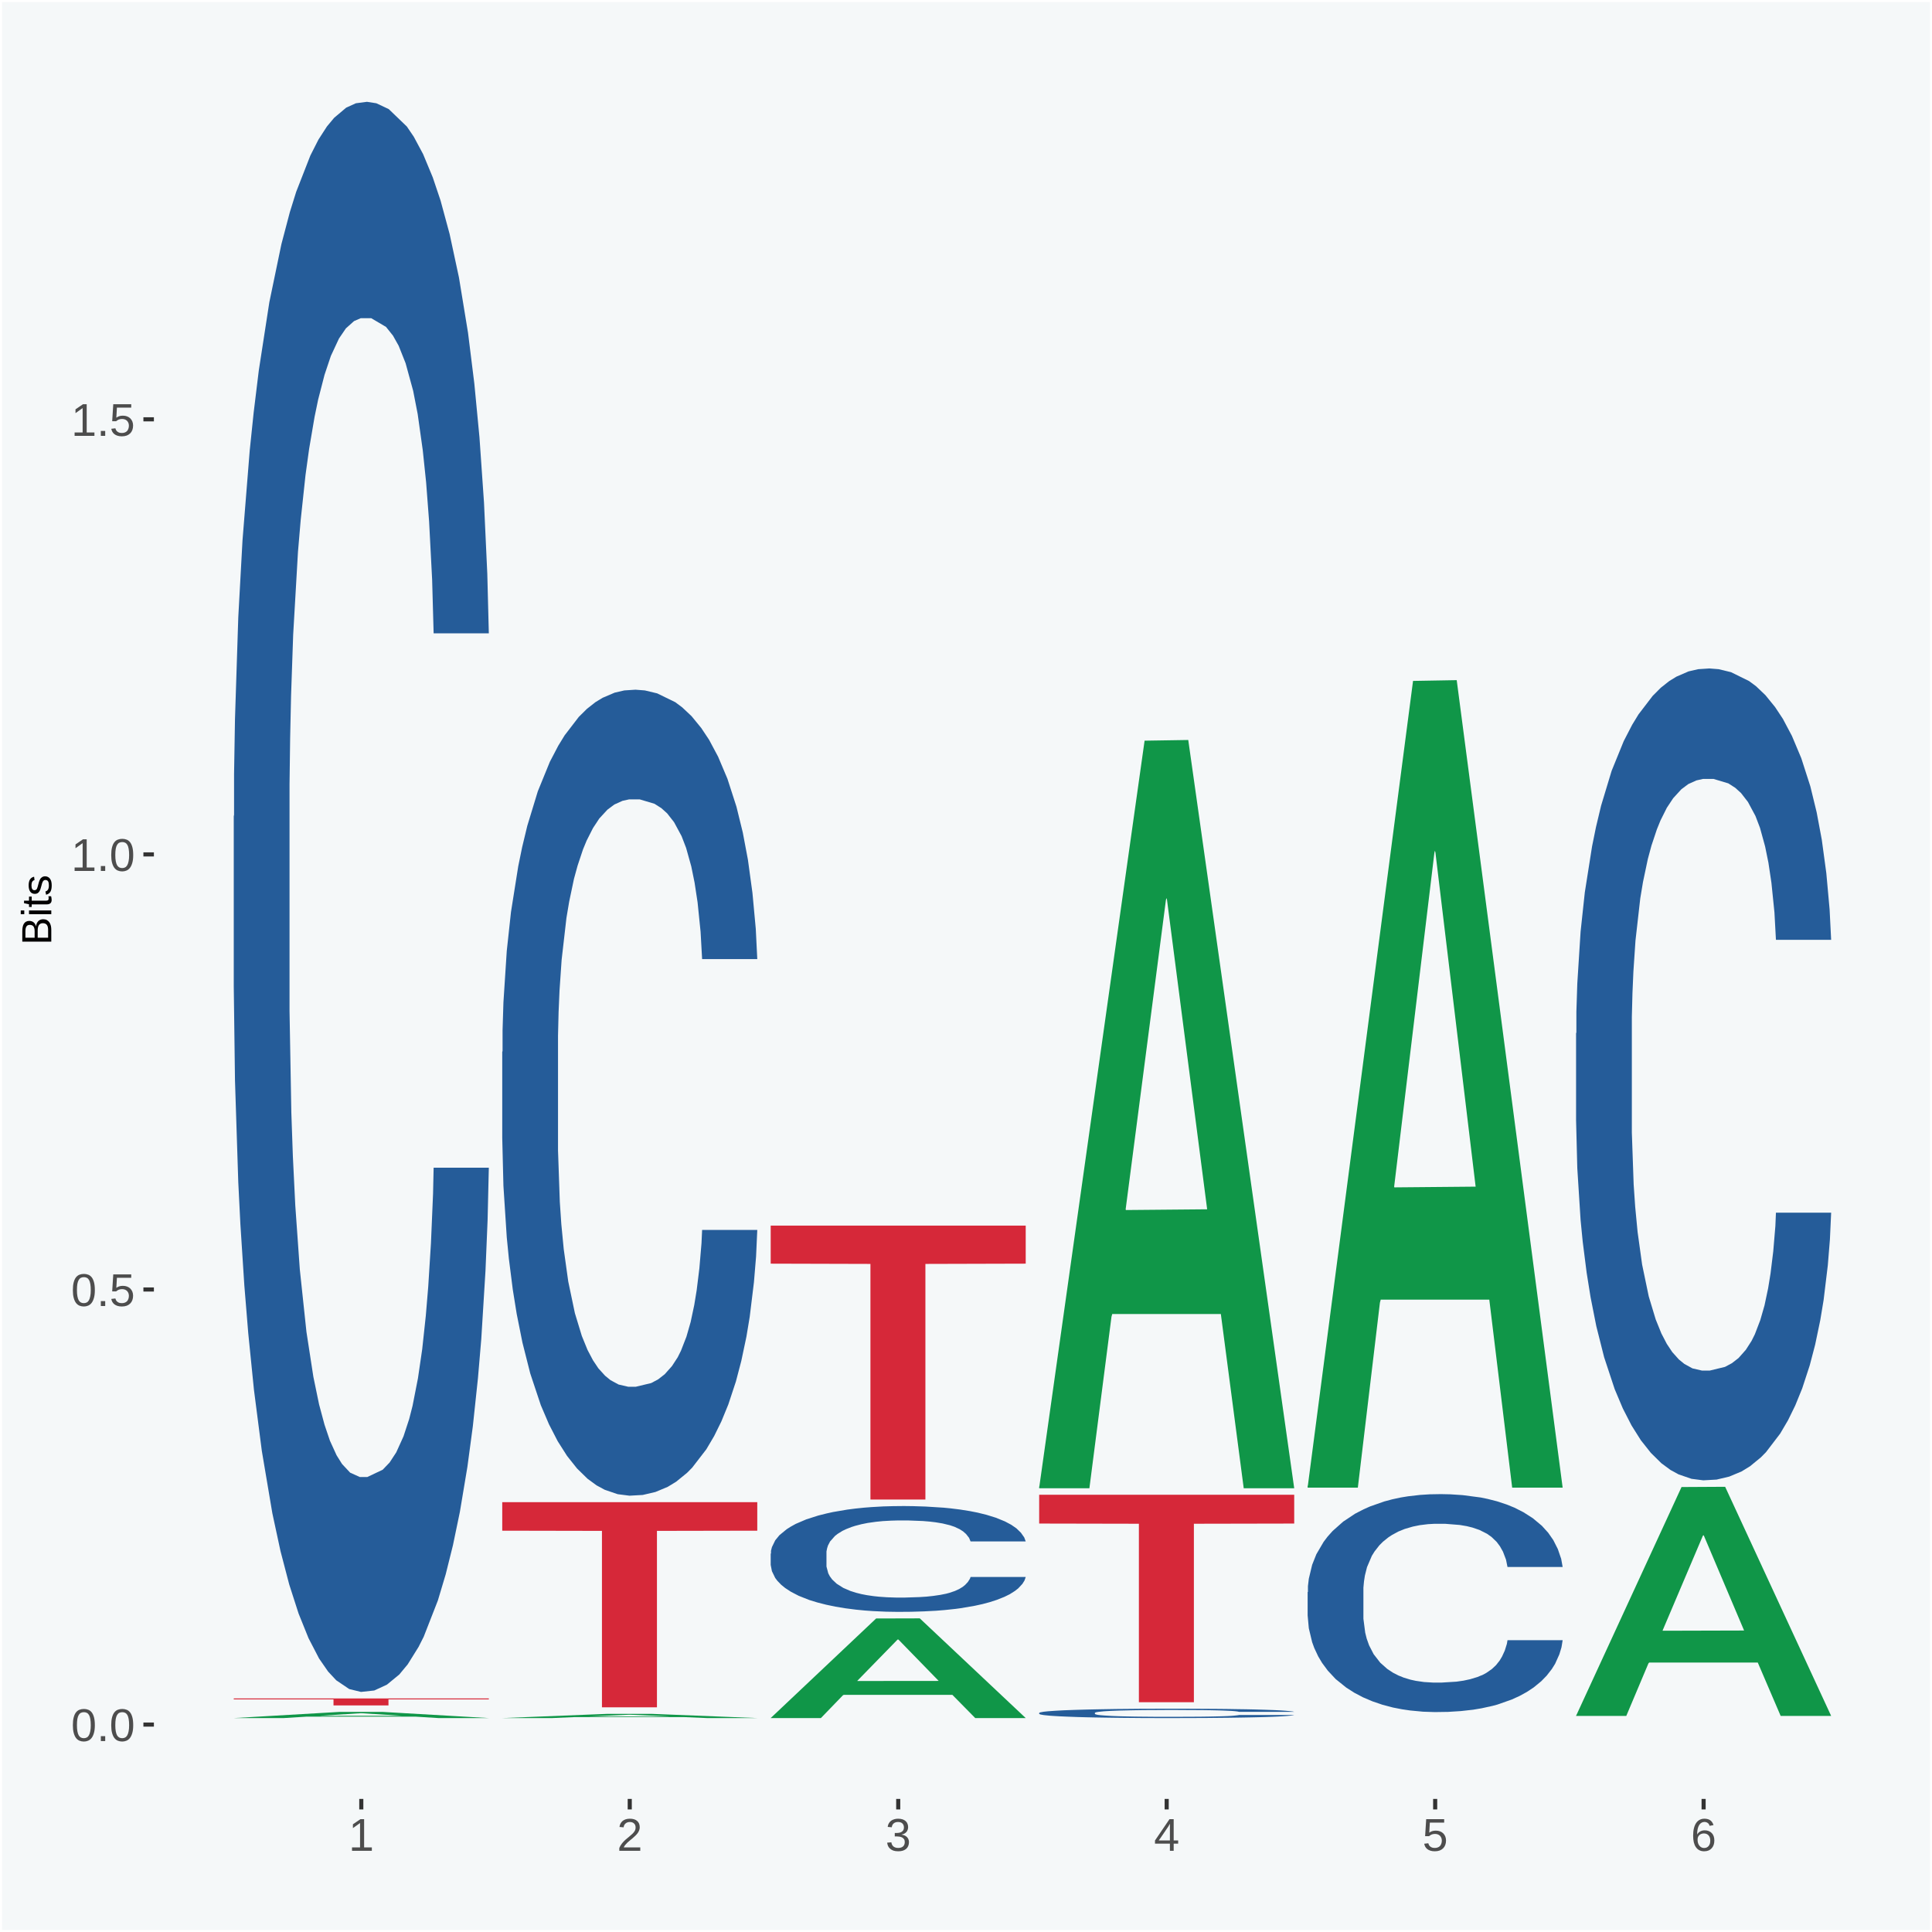 <?xml version="1.0" encoding="UTF-8"?>
<svg xmlns="http://www.w3.org/2000/svg" xmlns:xlink="http://www.w3.org/1999/xlink" width="504pt" height="504pt" viewBox="0 0 504 504" version="1.1">
<defs>
<g>
<symbol overflow="visible" id="glyph0-0">
<path style="stroke:none;" d="M 0.406 0 L 0.406 -8 L 3.594 -8 L 3.594 0 Z M 0.797 -0.406 L 3.188 -0.406 L 3.188 -7.594 L 0.797 -7.594 Z M 0.797 -0.406 "/>
</symbol>
<symbol overflow="visible" id="glyph0-1">
<path style="stroke:none;" d="M 6.203 -4.125 C 6.203 -3.332 6.125 -2.664 5.969 -2.125 C 5.82 -1.582 5.617 -1.145 5.359 -0.812 C 5.098 -0.477 4.789 -0.238 4.438 -0.094 C 4.094 0.051 3.723 0.125 3.328 0.125 C 2.922 0.125 2.539 0.051 2.188 -0.094 C 1.844 -0.238 1.539 -0.477 1.281 -0.812 C 1.031 -1.145 0.832 -1.582 0.688 -2.125 C 0.539 -2.664 0.469 -3.332 0.469 -4.125 C 0.469 -4.957 0.539 -5.645 0.688 -6.188 C 0.832 -6.738 1.035 -7.176 1.297 -7.5 C 1.555 -7.82 1.859 -8.047 2.203 -8.172 C 2.555 -8.305 2.941 -8.375 3.359 -8.375 C 3.754 -8.375 4.125 -8.305 4.469 -8.172 C 4.812 -8.047 5.113 -7.82 5.375 -7.5 C 5.633 -7.176 5.836 -6.738 5.984 -6.188 C 6.129 -5.645 6.203 -4.957 6.203 -4.125 Z M 5.141 -4.125 C 5.141 -4.781 5.098 -5.328 5.016 -5.766 C 4.941 -6.203 4.828 -6.551 4.672 -6.812 C 4.516 -7.07 4.328 -7.254 4.109 -7.359 C 3.891 -7.473 3.641 -7.531 3.359 -7.531 C 3.055 -7.531 2.789 -7.473 2.562 -7.359 C 2.344 -7.254 2.156 -7.07 2 -6.812 C 1.844 -6.551 1.723 -6.203 1.641 -5.766 C 1.566 -5.328 1.531 -4.781 1.531 -4.125 C 1.531 -3.5 1.57 -2.969 1.656 -2.531 C 1.738 -2.094 1.852 -1.742 2 -1.484 C 2.156 -1.223 2.344 -1.035 2.562 -0.922 C 2.789 -0.805 3.047 -0.75 3.328 -0.75 C 3.609 -0.75 3.859 -0.805 4.078 -0.922 C 4.305 -1.035 4.492 -1.223 4.641 -1.484 C 4.797 -1.742 4.914 -2.094 5 -2.531 C 5.094 -2.969 5.141 -3.5 5.141 -4.125 Z M 5.141 -4.125 "/>
</symbol>
<symbol overflow="visible" id="glyph0-2">
<path style="stroke:none;" d="M 1.094 0 L 1.094 -1.281 L 2.234 -1.281 L 2.234 0 Z M 1.094 0 "/>
</symbol>
<symbol overflow="visible" id="glyph0-3">
<path style="stroke:none;" d="M 6.172 -2.688 C 6.172 -2.27 6.109 -1.891 5.984 -1.547 C 5.859 -1.203 5.672 -0.906 5.422 -0.656 C 5.18 -0.414 4.879 -0.223 4.516 -0.078 C 4.148 0.055 3.723 0.125 3.234 0.125 C 2.805 0.125 2.43 0.07 2.109 -0.031 C 1.785 -0.133 1.508 -0.273 1.281 -0.453 C 1.062 -0.629 0.883 -0.836 0.75 -1.078 C 0.625 -1.316 0.535 -1.57 0.484 -1.844 L 1.547 -1.969 C 1.586 -1.812 1.645 -1.66 1.719 -1.516 C 1.801 -1.367 1.91 -1.238 2.047 -1.125 C 2.18 -1.008 2.348 -0.914 2.547 -0.844 C 2.742 -0.781 2.984 -0.75 3.266 -0.75 C 3.535 -0.75 3.781 -0.789 4 -0.875 C 4.227 -0.957 4.422 -1.078 4.578 -1.234 C 4.734 -1.398 4.852 -1.602 4.938 -1.844 C 5.031 -2.082 5.078 -2.359 5.078 -2.672 C 5.078 -2.922 5.035 -3.148 4.953 -3.359 C 4.867 -3.578 4.75 -3.766 4.594 -3.922 C 4.445 -4.078 4.258 -4.195 4.031 -4.281 C 3.812 -4.363 3.562 -4.406 3.281 -4.406 C 3.113 -4.406 2.953 -4.391 2.797 -4.359 C 2.648 -4.328 2.516 -4.285 2.391 -4.234 C 2.266 -4.18 2.148 -4.117 2.047 -4.047 C 1.941 -3.973 1.844 -3.895 1.75 -3.812 L 0.719 -3.812 L 1 -8.25 L 5.688 -8.25 L 5.688 -7.359 L 1.953 -7.359 L 1.797 -4.734 C 1.984 -4.879 2.219 -5.004 2.5 -5.109 C 2.781 -5.211 3.113 -5.266 3.5 -5.266 C 3.914 -5.266 4.285 -5.203 4.609 -5.078 C 4.941 -4.953 5.223 -4.773 5.453 -4.547 C 5.68 -4.316 5.859 -4.047 5.984 -3.734 C 6.109 -3.422 6.172 -3.07 6.172 -2.688 Z M 6.172 -2.688 "/>
</symbol>
<symbol overflow="visible" id="glyph0-4">
<path style="stroke:none;" d="M 0.922 0 L 0.922 -0.891 L 3.016 -0.891 L 3.016 -7.25 L 1.156 -5.922 L 1.156 -6.922 L 3.109 -8.25 L 4.078 -8.25 L 4.078 -0.891 L 6.094 -0.891 L 6.094 0 Z M 0.922 0 "/>
</symbol>
<symbol overflow="visible" id="glyph0-5">
<path style="stroke:none;" d="M 0.609 0 L 0.609 -0.75 C 0.805 -1.207 1.047 -1.609 1.328 -1.953 C 1.617 -2.305 1.922 -2.625 2.234 -2.906 C 2.555 -3.188 2.867 -3.445 3.172 -3.688 C 3.484 -3.938 3.766 -4.18 4.016 -4.422 C 4.266 -4.66 4.469 -4.91 4.625 -5.172 C 4.781 -5.441 4.859 -5.742 4.859 -6.078 C 4.859 -6.316 4.82 -6.523 4.75 -6.703 C 4.676 -6.879 4.57 -7.023 4.438 -7.141 C 4.312 -7.266 4.156 -7.359 3.969 -7.422 C 3.781 -7.484 3.578 -7.516 3.359 -7.516 C 3.141 -7.516 2.938 -7.484 2.75 -7.422 C 2.57 -7.367 2.41 -7.281 2.266 -7.156 C 2.117 -7.039 2 -6.895 1.906 -6.719 C 1.812 -6.551 1.754 -6.352 1.734 -6.125 L 0.656 -6.219 C 0.688 -6.508 0.766 -6.785 0.891 -7.047 C 1.023 -7.316 1.203 -7.551 1.422 -7.75 C 1.648 -7.945 1.922 -8.098 2.234 -8.203 C 2.555 -8.316 2.93 -8.375 3.359 -8.375 C 3.766 -8.375 4.125 -8.328 4.438 -8.234 C 4.758 -8.141 5.031 -7.992 5.25 -7.797 C 5.477 -7.609 5.648 -7.375 5.766 -7.094 C 5.879 -6.812 5.938 -6.488 5.938 -6.125 C 5.938 -5.844 5.883 -5.578 5.781 -5.328 C 5.688 -5.078 5.555 -4.836 5.391 -4.609 C 5.223 -4.379 5.031 -4.16 4.812 -3.953 C 4.594 -3.742 4.363 -3.535 4.125 -3.328 C 3.895 -3.129 3.656 -2.93 3.406 -2.734 C 3.164 -2.535 2.938 -2.336 2.719 -2.141 C 2.508 -1.941 2.32 -1.738 2.156 -1.531 C 1.988 -1.332 1.859 -1.117 1.766 -0.891 L 6.078 -0.891 L 6.078 0 Z M 0.609 0 "/>
</symbol>
<symbol overflow="visible" id="glyph0-6">
<path style="stroke:none;" d="M 6.141 -2.281 C 6.141 -1.906 6.078 -1.566 5.953 -1.266 C 5.836 -0.973 5.66 -0.723 5.422 -0.516 C 5.18 -0.305 4.883 -0.145 4.531 -0.031 C 4.188 0.07 3.789 0.125 3.344 0.125 C 2.832 0.125 2.398 0.062 2.047 -0.062 C 1.703 -0.195 1.414 -0.367 1.188 -0.578 C 0.957 -0.785 0.785 -1.02 0.672 -1.281 C 0.566 -1.551 0.492 -1.832 0.453 -2.125 L 1.547 -2.219 C 1.578 -2 1.633 -1.801 1.719 -1.625 C 1.801 -1.445 1.914 -1.289 2.062 -1.156 C 2.207 -1.031 2.383 -0.93 2.594 -0.859 C 2.801 -0.785 3.051 -0.75 3.344 -0.75 C 3.875 -0.75 4.289 -0.879 4.594 -1.141 C 4.895 -1.41 5.047 -1.801 5.047 -2.312 C 5.047 -2.613 4.977 -2.859 4.844 -3.047 C 4.707 -3.234 4.539 -3.379 4.344 -3.484 C 4.145 -3.586 3.926 -3.656 3.688 -3.688 C 3.445 -3.727 3.227 -3.75 3.031 -3.75 L 2.438 -3.75 L 2.438 -4.656 L 3.016 -4.656 C 3.211 -4.656 3.414 -4.676 3.625 -4.719 C 3.844 -4.758 4.039 -4.832 4.219 -4.938 C 4.395 -5.051 4.539 -5.195 4.656 -5.375 C 4.77 -5.562 4.828 -5.797 4.828 -6.078 C 4.828 -6.523 4.695 -6.875 4.438 -7.125 C 4.188 -7.383 3.801 -7.516 3.281 -7.516 C 2.82 -7.516 2.445 -7.395 2.156 -7.156 C 1.875 -6.914 1.707 -6.578 1.656 -6.141 L 0.594 -6.234 C 0.633 -6.598 0.734 -6.91 0.891 -7.172 C 1.047 -7.441 1.242 -7.664 1.484 -7.844 C 1.734 -8.02 2.008 -8.148 2.312 -8.234 C 2.625 -8.328 2.953 -8.375 3.297 -8.375 C 3.754 -8.375 4.148 -8.316 4.484 -8.203 C 4.816 -8.086 5.086 -7.93 5.297 -7.734 C 5.516 -7.535 5.672 -7.301 5.766 -7.031 C 5.867 -6.77 5.922 -6.488 5.922 -6.188 C 5.922 -5.945 5.883 -5.723 5.812 -5.516 C 5.75 -5.305 5.645 -5.113 5.5 -4.938 C 5.363 -4.77 5.188 -4.625 4.969 -4.5 C 4.75 -4.383 4.488 -4.297 4.188 -4.234 L 4.188 -4.219 C 4.52 -4.176 4.805 -4.098 5.047 -3.984 C 5.297 -3.867 5.5 -3.723 5.656 -3.547 C 5.82 -3.379 5.941 -3.188 6.016 -2.969 C 6.098 -2.75 6.141 -2.52 6.141 -2.281 Z M 6.141 -2.281 "/>
</symbol>
<symbol overflow="visible" id="glyph0-7">
<path style="stroke:none;" d="M 5.156 -1.875 L 5.156 0 L 4.172 0 L 4.172 -1.875 L 0.281 -1.875 L 0.281 -2.688 L 4.062 -8.25 L 5.156 -8.25 L 5.156 -2.703 L 6.328 -2.703 L 6.328 -1.875 Z M 4.172 -7.062 C 4.16 -7.039 4.141 -7.004 4.109 -6.953 C 4.078 -6.898 4.039 -6.836 4 -6.766 C 3.957 -6.691 3.914 -6.617 3.875 -6.547 C 3.844 -6.473 3.812 -6.414 3.781 -6.375 L 1.656 -3.25 C 1.633 -3.219 1.602 -3.176 1.562 -3.125 C 1.531 -3.07 1.492 -3.02 1.453 -2.969 C 1.422 -2.914 1.383 -2.863 1.344 -2.812 C 1.301 -2.77 1.27 -2.734 1.25 -2.703 L 4.172 -2.703 Z M 4.172 -7.062 "/>
</symbol>
<symbol overflow="visible" id="glyph0-8">
<path style="stroke:none;" d="M 6.141 -2.703 C 6.141 -2.285 6.082 -1.906 5.969 -1.562 C 5.852 -1.219 5.68 -0.922 5.453 -0.672 C 5.234 -0.422 4.957 -0.223 4.625 -0.078 C 4.289 0.055 3.91 0.125 3.484 0.125 C 3.004 0.125 2.582 0.031 2.219 -0.156 C 1.863 -0.344 1.566 -0.609 1.328 -0.953 C 1.086 -1.297 0.906 -1.719 0.781 -2.219 C 0.664 -2.727 0.609 -3.301 0.609 -3.938 C 0.609 -4.676 0.676 -5.32 0.812 -5.875 C 0.945 -6.426 1.141 -6.883 1.391 -7.25 C 1.648 -7.625 1.961 -7.906 2.328 -8.094 C 2.691 -8.281 3.102 -8.375 3.562 -8.375 C 3.844 -8.375 4.102 -8.344 4.344 -8.281 C 4.594 -8.227 4.816 -8.133 5.016 -8 C 5.223 -7.875 5.398 -7.703 5.547 -7.484 C 5.703 -7.273 5.828 -7.016 5.922 -6.703 L 4.906 -6.516 C 4.801 -6.867 4.629 -7.125 4.391 -7.281 C 4.148 -7.445 3.867 -7.531 3.547 -7.531 C 3.266 -7.531 3.004 -7.457 2.766 -7.312 C 2.535 -7.176 2.336 -6.973 2.172 -6.703 C 2.004 -6.43 1.875 -6.086 1.781 -5.672 C 1.695 -5.266 1.656 -4.789 1.656 -4.25 C 1.852 -4.602 2.125 -4.875 2.469 -5.062 C 2.812 -5.25 3.207 -5.344 3.656 -5.344 C 4.031 -5.344 4.367 -5.281 4.672 -5.156 C 4.984 -5.031 5.25 -4.852 5.469 -4.625 C 5.688 -4.406 5.852 -4.129 5.969 -3.797 C 6.082 -3.473 6.141 -3.109 6.141 -2.703 Z M 5.078 -2.656 C 5.078 -2.938 5.039 -3.191 4.969 -3.422 C 4.895 -3.66 4.785 -3.859 4.641 -4.016 C 4.504 -4.18 4.332 -4.305 4.125 -4.391 C 3.926 -4.484 3.688 -4.531 3.406 -4.531 C 3.219 -4.531 3.023 -4.5 2.828 -4.438 C 2.629 -4.383 2.453 -4.289 2.297 -4.156 C 2.141 -4.031 2.008 -3.863 1.906 -3.656 C 1.812 -3.457 1.766 -3.207 1.766 -2.906 C 1.766 -2.602 1.801 -2.316 1.875 -2.047 C 1.957 -1.785 2.07 -1.555 2.219 -1.359 C 2.363 -1.172 2.539 -1.02 2.75 -0.906 C 2.957 -0.789 3.191 -0.734 3.453 -0.734 C 3.703 -0.734 3.926 -0.773 4.125 -0.859 C 4.332 -0.953 4.504 -1.082 4.641 -1.25 C 4.785 -1.414 4.895 -1.613 4.969 -1.844 C 5.039 -2.082 5.078 -2.352 5.078 -2.656 Z M 5.078 -2.656 "/>
</symbol>
<symbol overflow="visible" id="glyph1-0">
<path style="stroke:none;" d="M 0 -0.359 L -7.328 -0.359 L -7.328 -3.281 L 0 -3.281 Z M -0.359 -0.734 L -0.359 -2.922 L -6.969 -2.922 L -6.969 -0.734 Z M -0.359 -0.734 "/>
</symbol>
<symbol overflow="visible" id="glyph1-1">
<path style="stroke:none;" d="M -2.125 -6.75 C -1.75 -6.75 -1.426 -6.676 -1.156 -6.531 C -0.883 -6.383 -0.66 -6.18 -0.484 -5.922 C -0.316 -5.672 -0.191 -5.375 -0.109 -5.031 C -0.035 -4.695 0 -4.344 0 -3.969 L 0 -0.906 L -7.562 -0.906 L -7.562 -3.656 C -7.562 -4.07 -7.523 -4.441 -7.453 -4.766 C -7.391 -5.098 -7.281 -5.379 -7.125 -5.609 C -6.977 -5.836 -6.789 -6.008 -6.562 -6.125 C -6.332 -6.25 -6.055 -6.312 -5.734 -6.312 C -5.523 -6.312 -5.328 -6.281 -5.141 -6.219 C -4.953 -6.164 -4.781 -6.078 -4.625 -5.953 C -4.477 -5.836 -4.348 -5.688 -4.234 -5.5 C -4.129 -5.32 -4.047 -5.113 -3.984 -4.875 C -3.953 -5.176 -3.883 -5.441 -3.781 -5.672 C -3.676 -5.91 -3.539 -6.109 -3.375 -6.266 C -3.219 -6.43 -3.031 -6.551 -2.812 -6.625 C -2.602 -6.707 -2.375 -6.75 -2.125 -6.75 Z M -5.609 -5.281 C -6.016 -5.281 -6.305 -5.141 -6.484 -4.859 C -6.66 -4.586 -6.75 -4.188 -6.75 -3.656 L -6.75 -1.922 L -4.344 -1.922 L -4.344 -3.656 C -4.344 -3.957 -4.375 -4.211 -4.438 -4.422 C -4.5 -4.629 -4.582 -4.797 -4.688 -4.922 C -4.801 -5.047 -4.93 -5.133 -5.078 -5.188 C -5.234 -5.25 -5.41 -5.281 -5.609 -5.281 Z M -2.219 -5.719 C -2.457 -5.719 -2.66 -5.672 -2.828 -5.578 C -2.992 -5.492 -3.129 -5.367 -3.234 -5.203 C -3.348 -5.047 -3.426 -4.848 -3.469 -4.609 C -3.52 -4.379 -3.547 -4.125 -3.547 -3.844 L -3.547 -1.922 L -0.828 -1.922 L -0.828 -3.922 C -0.828 -4.18 -0.848 -4.422 -0.891 -4.641 C -0.93 -4.859 -1.004 -5.047 -1.109 -5.203 C -1.211 -5.367 -1.352 -5.492 -1.531 -5.578 C -1.719 -5.672 -1.945 -5.719 -2.219 -5.719 Z M -2.219 -5.719 "/>
</symbol>
<symbol overflow="visible" id="glyph1-2">
<path style="stroke:none;" d="M -7.047 -0.734 L -7.969 -0.734 L -7.969 -1.703 L -7.047 -1.703 Z M 0 -0.734 L -5.812 -0.734 L -5.812 -1.703 L 0 -1.703 Z M 0 -0.734 "/>
</symbol>
<symbol overflow="visible" id="glyph1-3">
<path style="stroke:none;" d="M -0.047 -2.969 C -0.004 -2.82 0.023 -2.672 0.047 -2.516 C 0.078 -2.367 0.094 -2.195 0.094 -2 C 0.094 -1.227 -0.348 -0.844 -1.234 -0.844 L -5.109 -0.844 L -5.109 -0.172 L -5.812 -0.172 L -5.812 -0.875 L -7.109 -1.156 L -7.109 -1.812 L -5.812 -1.812 L -5.812 -2.875 L -5.109 -2.875 L -5.109 -1.812 L -1.438 -1.812 C -1.156 -1.812 -0.957 -1.852 -0.844 -1.938 C -0.738 -2.031 -0.688 -2.191 -0.688 -2.422 C -0.688 -2.516 -0.691 -2.602 -0.703 -2.688 C -0.711 -2.77 -0.727 -2.863 -0.75 -2.969 Z M -0.047 -2.969 "/>
</symbol>
<symbol overflow="visible" id="glyph1-4">
<path style="stroke:none;" d="M -1.609 -5.109 C -1.336 -5.109 -1.094 -5.051 -0.875 -4.938 C -0.664 -4.832 -0.488 -4.68 -0.344 -4.484 C -0.195 -4.285 -0.082 -4.039 0 -3.75 C 0.07 -3.457 0.109 -3.125 0.109 -2.75 C 0.109 -2.406 0.082 -2.098 0.031 -1.828 C -0.02 -1.555 -0.102 -1.316 -0.219 -1.109 C -0.332 -0.91 -0.484 -0.742 -0.672 -0.609 C -0.859 -0.473 -1.086 -0.375 -1.359 -0.312 L -1.531 -1.156 C -1.219 -1.238 -0.988 -1.41 -0.844 -1.672 C -0.695 -1.93 -0.625 -2.289 -0.625 -2.75 C -0.625 -2.957 -0.641 -3.145 -0.672 -3.312 C -0.703 -3.488 -0.75 -3.641 -0.812 -3.766 C -0.883 -3.891 -0.977 -3.984 -1.094 -4.047 C -1.207 -4.117 -1.352 -4.156 -1.531 -4.156 C -1.707 -4.156 -1.848 -4.113 -1.953 -4.031 C -2.066 -3.957 -2.16 -3.844 -2.234 -3.688 C -2.316 -3.539 -2.383 -3.363 -2.438 -3.156 C -2.5 -2.945 -2.562 -2.719 -2.625 -2.469 C -2.688 -2.238 -2.754 -2.008 -2.828 -1.781 C -2.898 -1.551 -3 -1.344 -3.125 -1.156 C -3.25 -0.969 -3.398 -0.816 -3.578 -0.703 C -3.766 -0.586 -4 -0.531 -4.281 -0.531 C -4.812 -0.531 -5.211 -0.719 -5.484 -1.094 C -5.766 -1.477 -5.906 -2.031 -5.906 -2.75 C -5.906 -3.395 -5.789 -3.906 -5.562 -4.281 C -5.332 -4.656 -4.973 -4.895 -4.484 -5 L -4.375 -4.125 C -4.52 -4.094 -4.645 -4.035 -4.75 -3.953 C -4.852 -3.867 -4.938 -3.766 -5 -3.641 C -5.062 -3.516 -5.102 -3.375 -5.125 -3.219 C -5.156 -3.07 -5.172 -2.914 -5.172 -2.75 C -5.172 -2.312 -5.102 -1.988 -4.969 -1.781 C -4.844 -1.582 -4.645 -1.484 -4.375 -1.484 C -4.219 -1.484 -4.086 -1.52 -3.984 -1.594 C -3.879 -1.664 -3.789 -1.77 -3.719 -1.906 C -3.656 -2.051 -3.598 -2.219 -3.547 -2.406 C -3.492 -2.602 -3.438 -2.816 -3.375 -3.047 C -3.332 -3.203 -3.289 -3.359 -3.25 -3.516 C -3.207 -3.68 -3.156 -3.836 -3.094 -3.984 C -3.031 -4.141 -2.957 -4.285 -2.875 -4.422 C -2.789 -4.555 -2.688 -4.672 -2.562 -4.766 C -2.445 -4.867 -2.312 -4.953 -2.156 -5.016 C -2 -5.078 -1.816 -5.109 -1.609 -5.109 Z M -1.609 -5.109 "/>
</symbol>
</g>
<clipPath id="clip1">
  <path d="M 40.148 5.48 L 498.52 5.48 L 498.52 469.281 L 40.148 469.281 Z M 40.148 5.48 "/>
</clipPath>
</defs>
<g id="surface1">
<rect x="0" y="0" width="504" height="504" style="fill:rgb(96.078%,97.255%,97.647%);fill-opacity:1;stroke:none;"/>
<path style="fill:none;stroke-width:1.07;stroke-linecap:round;stroke-linejoin:round;stroke:rgb(100%,100%,100%);stroke-opacity:1;stroke-miterlimit:10;" d="M 0 0 L 504 0 L 504 504 L 0 504 Z M 0 0 " transform="matrix(1,0,0,-1,0,504)"/>
<g clip-path="url(#clip1)" clip-rule="nonzero">
<path style=" stroke:none;fill-rule:nonzero;fill:rgb(96.078%,97.255%,97.647%);fill-opacity:1;" d="M 40.148 469.281 L 498.52 469.281 L 498.52 5.48 L 40.148 5.48 Z M 40.148 469.281 "/>
</g>
<path style=" stroke:none;fill-rule:nonzero;fill:rgb(6.274%,58.824%,28.235%);fill-opacity:1;" d="M 60.98 448.191 L 61.051 448.191 L 88.488 446.59 L 99.871 446.59 L 127.52 448.191 L 114.352 448.191 L 108.379 447.82 L 80.051 447.82 L 79.852 447.828 L 74.078 448.191 L 60.98 448.191 L 83.621 447.602 L 104.809 447.59 L 94.32 446.93 L 94.039 446.93 L 83.551 447.59 L 83.621 447.602 Z M 60.98 448.191 "/>
<path style=" stroke:none;fill-rule:nonzero;fill:rgb(14.51%,36.078%,60.001%);fill-opacity:1;" d="M 60.98 212.941 L 61.059 212.559 L 61.059 201.961 L 61.301 187.559 L 62.16 161.039 L 63.262 140.969 L 65.148 117.48 L 66.172 107.629 L 67.512 96.641 L 70.262 78.84 L 73.41 63.691 L 75.609 55.352 L 77.262 50.051 L 80.961 40.578 L 83.078 36.41 L 85.281 33 L 87.172 30.73 L 90.32 28.078 L 92.828 26.941 L 95.738 26.559 L 98.18 26.941 L 101.41 28.461 L 106.129 33 L 107.93 35.648 L 110.371 40.199 L 112.891 46.262 L 114.93 52.32 L 117.289 61.031 L 119.73 72.398 L 122.09 86.789 L 123.738 100.051 L 125.078 114.07 L 126.262 131.121 L 127.121 149.68 L 127.52 165.211 L 113.121 165.211 L 112.73 151.191 L 111.941 136.039 L 111.16 125.809 L 110.289 117.48 L 108.961 108.012 L 107.781 101.949 L 105.809 94.75 L 104 90.199 L 102.512 87.551 L 100.699 85.281 L 96.852 83.012 L 94.09 83.012 L 92.359 83.762 L 90.238 85.66 L 88.43 88.309 L 86.309 92.859 L 84.66 97.781 L 83 104.219 L 82.059 108.77 L 80.641 117.102 L 79.699 123.922 L 78.441 135.66 L 77.73 144 L 76.48 165.59 L 75.93 181.5 L 75.691 192.488 L 75.531 204.609 L 75.531 263.711 L 76 290.219 L 76.398 301.59 L 77.031 314.469 L 78.211 331.141 L 79.941 347.43 L 81.75 359.172 L 83.238 366.371 L 84.66 371.672 L 86.07 375.84 L 87.801 379.629 L 89.219 381.898 L 91.34 384.172 L 93.859 385.309 L 95.82 385.309 L 99.828 383.41 L 101.641 381.52 L 103.371 378.871 L 105.262 374.699 L 106.75 370.16 L 107.621 366.75 L 109.031 359.551 L 110.141 351.969 L 111.078 343.262 L 111.711 335.68 L 112.422 324.32 L 112.969 311.441 L 113.121 304.621 L 127.52 304.621 L 127.199 318.262 L 126.648 331.52 L 125.551 349.32 L 124.68 359.551 L 123.352 372.051 L 121.93 382.66 L 119.969 394.398 L 118.16 403.109 L 116.27 410.691 L 114.23 417.512 L 110.531 426.98 L 109.191 429.629 L 106.359 434.18 L 104.16 436.828 L 100.93 439.48 L 97.629 441 L 94.172 441.371 L 91.102 440.621 L 87.719 438.34 L 85.602 436.07 L 83.238 432.66 L 80.488 427.359 L 77.891 420.922 L 75.449 413.34 L 73.172 404.629 L 71.051 394.781 L 68.301 378.488 L 66.25 362.578 L 64.762 347.801 L 63.738 335.301 L 62.711 319.391 L 62.16 308.41 L 61.301 281.891 L 60.98 257.27 Z M 60.98 212.941 "/>
<path style=" stroke:none;fill-rule:nonzero;fill:rgb(83.922%,15.686%,22.353%);fill-opacity:1;" d="M 60.98 443.07 L 127.52 443.07 L 127.52 443.32 L 101.34 443.32 L 101.34 444.891 L 87 444.891 L 87 443.32 L 60.98 443.32 Z M 60.98 443.07 "/>
<path style=" stroke:none;fill-rule:nonzero;fill:rgb(6.274%,58.824%,28.235%);fill-opacity:1;" d="M 131.02 448.191 L 131.09 448.191 L 158.52 447.09 L 169.91 447.09 L 197.551 448.191 L 184.379 448.191 L 178.41 447.941 L 149.879 447.941 L 144.121 448.191 L 131.02 448.191 L 153.648 447.781 L 174.852 447.781 L 164.352 447.32 L 164.078 447.32 L 153.578 447.781 L 153.648 447.781 Z M 131.02 448.191 "/>
<path style=" stroke:none;fill-rule:nonzero;fill:rgb(14.51%,36.078%,60.001%);fill-opacity:1;" d="M 131.02 274.391 L 131.102 274.199 L 131.102 268.82 L 131.328 261.52 L 132.199 248.078 L 133.301 237.91 L 135.191 226 L 136.211 221.012 L 137.551 215.441 L 140.301 206.422 L 143.441 198.73 L 145.648 194.512 L 147.301 191.82 L 150.988 187.02 L 153.121 184.91 L 155.32 183.18 L 157.211 182.031 L 160.352 180.691 L 162.871 180.109 L 165.781 179.922 L 168.219 180.109 L 171.441 180.879 L 176.16 183.18 L 177.969 184.531 L 180.41 186.828 L 182.922 189.898 L 184.969 192.969 L 187.328 197.391 L 189.762 203.148 L 192.121 210.449 L 193.77 217.172 L 195.109 224.27 L 196.289 232.91 L 197.16 242.32 L 197.551 250.199 L 183.16 250.199 L 182.762 243.09 L 181.98 235.41 L 181.191 230.23 L 180.328 226 L 178.988 221.199 L 177.809 218.129 L 175.84 214.48 L 174.039 212.18 L 172.539 210.828 L 170.73 209.68 L 166.879 208.531 L 164.129 208.531 L 162.398 208.91 L 160.27 209.871 L 158.461 211.219 L 156.34 213.52 L 154.691 216.02 L 153.039 219.281 L 152.09 221.578 L 150.68 225.809 L 149.73 229.27 L 148.48 235.219 L 147.77 239.441 L 146.512 250.391 L 145.961 258.449 L 145.719 264.02 L 145.57 270.172 L 145.57 300.121 L 146.039 313.559 L 146.43 319.32 L 147.059 325.852 L 148.238 334.301 L 149.969 342.559 L 151.781 348.512 L 153.27 352.16 L 154.691 354.852 L 156.102 356.961 L 157.84 358.879 L 159.25 360.031 L 161.371 361.18 L 163.891 361.762 L 165.859 361.762 L 169.871 360.801 L 171.68 359.84 L 173.41 358.488 L 175.289 356.379 L 176.789 354.078 L 177.648 352.352 L 179.07 348.699 L 180.172 344.859 L 181.109 340.441 L 181.738 336.602 L 182.449 330.84 L 183 324.309 L 183.16 320.859 L 197.551 320.859 L 197.238 327.77 L 196.68 334.488 L 195.578 343.52 L 194.719 348.699 L 193.379 355.039 L 191.969 360.41 L 190 366.371 L 188.191 370.781 L 186.301 374.621 L 184.262 378.078 L 180.559 382.879 L 179.23 384.219 L 176.391 386.531 L 174.191 387.871 L 170.969 389.219 L 167.672 389.988 L 164.211 390.18 L 161.141 389.789 L 157.762 388.641 L 155.629 387.488 L 153.27 385.762 L 150.52 383.07 L 147.93 379.809 L 145.488 375.969 L 143.211 371.551 L 141.078 366.559 L 138.328 358.301 L 136.289 350.238 L 134.789 342.75 L 133.77 336.41 L 132.75 328.352 L 132.199 322.781 L 131.328 309.34 L 131.02 296.859 Z M 131.02 274.391 "/>
<path style=" stroke:none;fill-rule:nonzero;fill:rgb(83.922%,15.686%,22.353%);fill-opacity:1;" d="M 131.02 391.871 L 197.551 391.871 L 197.551 399.309 L 171.379 399.359 L 171.379 445.391 L 157.031 445.391 L 157.031 399.359 L 131.02 399.309 Z M 131.02 391.871 "/>
<path style=" stroke:none;fill-rule:nonzero;fill:rgb(6.274%,58.824%,28.235%);fill-opacity:1;" d="M 201.051 448.141 L 201.121 448.121 L 228.559 422.211 L 239.941 422.18 L 267.578 448.191 L 254.41 448.191 L 248.449 442.141 L 220.121 442.141 L 219.91 442.23 L 214.148 448.191 L 201.051 448.191 L 201.051 448.141 L 223.691 438.52 L 244.879 438.5 L 234.391 427.73 L 234.25 427.68 L 234.109 427.75 L 223.621 438.5 L 223.691 438.52 Z M 201.051 448.141 "/>
<path style=" stroke:none;fill-rule:nonzero;fill:rgb(14.51%,36.078%,60.001%);fill-opacity:1;" d="M 201.051 405.289 L 201.129 405.262 L 201.129 404.551 L 201.371 403.602 L 202.23 401.828 L 203.328 400.488 L 205.219 398.93 L 206.238 398.281 L 207.578 397.539 L 210.328 396.359 L 213.48 395.352 L 215.68 394.801 L 217.328 394.441 L 221.031 393.809 L 223.148 393.539 L 225.352 393.309 L 227.238 393.16 L 230.391 392.98 L 232.898 392.91 L 235.809 392.879 L 238.25 392.91 L 241.469 393.012 L 246.191 393.309 L 248 393.488 L 250.441 393.789 L 252.961 394.191 L 255 394.59 L 257.359 395.172 L 259.801 395.93 L 262.16 396.891 L 263.809 397.77 L 265.148 398.699 L 266.328 399.84 L 267.191 401.07 L 267.578 402.109 L 253.191 402.109 L 252.801 401.18 L 252.012 400.172 L 251.23 399.488 L 250.359 398.93 L 249.02 398.301 L 247.84 397.898 L 245.879 397.422 L 244.07 397.121 L 242.578 396.941 L 240.77 396.789 L 236.91 396.641 L 234.16 396.641 L 232.43 396.691 L 230.309 396.809 L 228.5 396.988 L 226.371 397.289 L 224.719 397.621 L 223.07 398.051 L 222.129 398.352 L 220.711 398.91 L 219.77 399.359 L 218.512 400.141 L 217.801 400.699 L 216.539 402.129 L 215.988 403.191 L 215.762 403.922 L 215.602 404.73 L 215.602 408.66 L 216.07 410.43 L 216.469 411.191 L 217.09 412.039 L 218.27 413.148 L 220 414.238 L 221.809 415.02 L 223.309 415.5 L 224.719 415.852 L 226.141 416.129 L 227.871 416.379 L 229.281 416.531 L 231.41 416.68 L 233.922 416.762 L 235.891 416.762 L 239.898 416.629 L 241.711 416.512 L 243.441 416.328 L 245.328 416.051 L 246.82 415.75 L 247.691 415.52 L 249.102 415.039 L 250.199 414.539 L 251.148 413.961 L 251.781 413.449 L 252.48 412.699 L 253.031 411.84 L 253.191 411.391 L 267.578 411.391 L 267.27 412.289 L 266.719 413.18 L 265.621 414.359 L 264.75 415.039 L 263.422 415.879 L 262 416.578 L 260.031 417.359 L 258.23 417.941 L 256.34 418.449 L 254.289 418.898 L 250.602 419.531 L 249.262 419.711 L 246.43 420.012 L 244.23 420.191 L 241 420.359 L 237.699 420.461 L 234.238 420.488 L 231.172 420.441 L 227.789 420.289 L 225.672 420.141 L 223.309 419.91 L 220.559 419.559 L 217.961 419.129 L 215.52 418.621 L 213.238 418.039 L 211.121 417.391 L 208.371 416.301 L 206.32 415.238 L 204.828 414.262 L 203.801 413.43 L 202.781 412.371 L 202.23 411.641 L 201.371 409.871 L 201.051 408.238 Z M 201.051 405.289 "/>
<path style=" stroke:none;fill-rule:nonzero;fill:rgb(83.922%,15.686%,22.353%);fill-opacity:1;" d="M 201.051 319.719 L 267.578 319.719 L 267.578 329.648 L 241.41 329.719 L 241.41 391.191 L 227.07 391.191 L 227.07 329.719 L 201.051 329.648 Z M 201.051 319.719 "/>
<path style=" stroke:none;fill-rule:nonzero;fill:rgb(6.274%,58.824%,28.235%);fill-opacity:1;" d="M 271.09 387.871 L 271.148 387.691 L 298.59 193.219 L 309.98 193.039 L 337.621 388.238 L 324.449 388.238 L 318.48 342.781 L 290.148 342.781 L 289.949 343.52 L 284.191 388.238 L 271.09 388.238 L 271.09 387.871 L 293.719 315.66 L 314.91 315.469 L 304.422 234.648 L 304.281 234.281 L 304.148 234.828 L 293.648 315.469 L 293.719 315.66 Z M 271.09 387.871 "/>
<path style=" stroke:none;fill-rule:nonzero;fill:rgb(14.51%,36.078%,60.001%);fill-opacity:1;" d="M 271.09 446.852 L 271.16 446.852 L 271.16 446.781 L 271.398 446.699 L 272.27 446.539 L 273.371 446.422 L 275.25 446.289 L 276.281 446.23 L 277.609 446.16 L 280.371 446.059 L 283.512 445.969 L 285.711 445.922 L 287.359 445.891 L 291.059 445.828 L 293.18 445.809 L 295.391 445.789 L 297.27 445.77 L 300.422 445.762 L 302.941 445.75 L 308.281 445.75 L 311.512 445.762 L 316.23 445.789 L 318.039 445.801 L 320.469 445.828 L 322.988 445.871 L 325.031 445.898 L 327.391 445.949 L 329.828 446.02 L 332.191 446.102 L 333.84 446.18 L 335.18 446.27 L 336.359 446.371 L 337.219 446.469 L 337.621 446.57 L 323.23 446.57 L 322.828 446.48 L 322.051 446.391 L 321.262 446.328 L 320.391 446.289 L 319.059 446.23 L 317.879 446.191 L 315.91 446.148 L 314.102 446.121 L 312.609 446.109 L 310.801 446.102 L 306.949 446.078 L 304.191 446.078 L 302.461 446.09 L 300.34 446.102 L 298.531 446.109 L 296.41 446.141 L 294.762 446.172 L 293.109 446.211 L 292.16 446.23 L 290.75 446.281 L 289.801 446.32 L 288.539 446.391 L 287.84 446.441 L 286.578 446.57 L 286.031 446.66 L 285.789 446.73 L 285.629 446.801 L 285.629 447.148 L 286.109 447.301 L 286.5 447.371 L 287.129 447.449 L 288.309 447.539 L 290.039 447.641 L 291.852 447.711 L 293.34 447.75 L 294.762 447.781 L 296.172 447.809 L 297.898 447.828 L 299.32 447.84 L 301.441 447.859 L 305.922 447.859 L 309.941 447.852 L 311.738 447.84 L 313.469 447.828 L 315.359 447.801 L 316.859 447.77 L 317.719 447.75 L 319.141 447.711 L 320.238 447.672 L 321.18 447.621 L 321.809 447.57 L 322.52 447.5 L 323.07 447.43 L 323.23 447.391 L 337.621 447.391 L 337.301 447.469 L 336.75 447.551 L 335.648 447.648 L 334.789 447.711 L 333.449 447.789 L 332.031 447.852 L 330.07 447.922 L 328.262 447.969 L 326.371 448.012 L 324.328 448.051 L 320.629 448.109 L 319.289 448.121 L 316.461 448.148 L 314.262 448.172 L 311.039 448.18 L 307.73 448.191 L 301.211 448.191 L 297.82 448.18 L 295.699 448.16 L 293.34 448.141 L 290.59 448.109 L 287.988 448.07 L 285.559 448.031 L 283.281 447.98 L 281.148 447.922 L 278.398 447.82 L 276.352 447.73 L 274.859 447.641 L 273.84 447.57 L 272.82 447.469 L 272.27 447.41 L 271.398 447.25 L 271.09 447.109 Z M 271.09 446.852 "/>
<path style=" stroke:none;fill-rule:nonzero;fill:rgb(83.922%,15.686%,22.353%);fill-opacity:1;" d="M 271.09 389.93 L 337.621 389.93 L 337.621 397.449 L 311.449 397.5 L 311.449 444.059 L 297.102 444.059 L 297.102 397.5 L 271.09 397.449 Z M 271.09 389.93 "/>
<path style=" stroke:none;fill-rule:nonzero;fill:rgb(6.274%,58.824%,28.235%);fill-opacity:1;" d="M 341.121 387.68 L 341.191 387.488 L 368.621 177.629 L 380.012 177.43 L 407.648 388.078 L 394.48 388.078 L 388.512 339.031 L 360.191 339.031 L 359.98 339.82 L 354.219 388.078 L 341.121 388.078 L 341.121 387.68 L 363.75 309.75 L 384.949 309.559 L 374.449 222.328 L 374.32 221.93 L 374.18 222.531 L 363.691 309.559 L 363.75 309.75 Z M 341.121 387.68 "/>
<path style=" stroke:none;fill-rule:nonzero;fill:rgb(14.51%,36.078%,60.001%);fill-opacity:1;" d="M 341.121 415.32 L 341.199 415.27 L 341.199 413.809 L 341.43 411.84 L 342.301 408.211 L 343.398 405.449 L 345.289 402.23 L 346.309 400.879 L 347.648 399.379 L 350.398 396.941 L 353.539 394.859 L 355.75 393.719 L 357.398 392.988 L 361.09 391.691 L 363.219 391.121 L 365.422 390.648 L 367.309 390.34 L 370.449 389.98 L 372.969 389.82 L 375.879 389.77 L 378.32 389.82 L 381.539 390.031 L 386.262 390.648 L 388.07 391.02 L 390.512 391.641 L 393.02 392.469 L 395.07 393.301 L 397.43 394.5 L 399.871 396.059 L 402.23 398.031 L 403.879 399.852 L 405.211 401.77 L 406.391 404.102 L 407.262 406.648 L 407.648 408.781 L 393.262 408.781 L 392.871 406.859 L 392.078 404.781 L 391.289 403.379 L 390.43 402.23 L 389.09 400.941 L 387.91 400.109 L 385.949 399.121 L 384.141 398.5 L 382.641 398.129 L 380.828 397.82 L 376.98 397.512 L 374.23 397.512 L 372.5 397.609 L 370.371 397.871 L 368.57 398.238 L 366.441 398.859 L 364.789 399.531 L 363.141 400.422 L 362.199 401.039 L 360.781 402.18 L 359.84 403.121 L 358.578 404.73 L 357.871 405.871 L 356.609 408.828 L 356.059 411.012 L 355.828 412.52 L 355.672 414.18 L 355.672 422.281 L 356.141 425.91 L 356.531 427.469 L 357.16 429.23 L 358.34 431.52 L 360.07 433.75 L 361.879 435.359 L 363.379 436.352 L 364.789 437.078 L 366.211 437.648 L 367.941 438.172 L 369.352 438.48 L 371.48 438.789 L 373.988 438.941 L 375.961 438.941 L 379.969 438.691 L 381.781 438.43 L 383.512 438.059 L 385.398 437.488 L 386.891 436.871 L 387.75 436.398 L 389.172 435.41 L 390.27 434.379 L 391.219 433.18 L 391.84 432.141 L 392.551 430.59 L 393.102 428.82 L 393.262 427.879 L 407.648 427.879 L 407.34 429.75 L 406.789 431.57 L 405.691 434.012 L 404.82 435.41 L 403.48 437.129 L 402.07 438.578 L 400.102 440.191 L 398.289 441.391 L 396.41 442.422 L 394.359 443.359 L 390.66 444.66 L 389.328 445.02 L 386.5 445.641 L 384.289 446.012 L 381.07 446.371 L 377.77 446.578 L 374.309 446.629 L 371.238 446.531 L 367.859 446.211 L 365.73 445.898 L 363.379 445.441 L 360.621 444.711 L 358.031 443.828 L 355.59 442.789 L 353.309 441.59 L 351.191 440.238 L 348.43 438.012 L 346.391 435.828 L 344.891 433.801 L 343.871 432.09 L 342.852 429.91 L 342.301 428.398 L 341.43 424.77 L 341.121 421.391 Z M 341.121 415.32 "/>
<path style=" stroke:none;fill-rule:nonzero;fill:rgb(6.274%,58.824%,28.235%);fill-opacity:1;" d="M 411.148 447.52 L 411.219 447.461 L 438.66 387.922 L 450.039 387.859 L 477.691 447.629 L 464.52 447.629 L 458.551 433.711 L 430.219 433.711 L 430.02 433.941 L 424.25 447.629 L 411.148 447.629 L 411.148 447.52 L 433.789 425.41 L 454.98 425.352 L 444.488 400.602 L 444.352 400.488 L 444.211 400.66 L 433.719 425.352 L 433.789 425.41 Z M 411.148 447.52 "/>
<path style=" stroke:none;fill-rule:nonzero;fill:rgb(14.51%,36.078%,60.001%);fill-opacity:1;" d="M 411.148 269.539 L 411.23 269.352 L 411.23 263.93 L 411.469 256.578 L 412.328 243.039 L 413.43 232.789 L 415.32 220.801 L 416.34 215.77 L 417.68 210.16 L 420.43 201.07 L 423.578 193.34 L 425.781 189.078 L 427.43 186.371 L 431.129 181.539 L 433.25 179.41 L 435.449 177.672 L 437.34 176.512 L 440.488 175.148 L 443 174.57 L 445.91 174.379 L 448.352 174.57 L 451.578 175.352 L 456.289 177.672 L 458.102 179.02 L 460.539 181.34 L 463.059 184.441 L 465.102 187.531 L 467.461 191.98 L 469.898 197.781 L 472.262 205.129 L 473.91 211.898 L 475.25 219.059 L 476.43 227.762 L 477.289 237.238 L 477.691 245.172 L 463.289 245.172 L 462.898 238.012 L 462.109 230.281 L 461.328 225.059 L 460.461 220.801 L 459.129 215.961 L 457.949 212.871 L 455.98 209.199 L 454.172 206.871 L 452.68 205.52 L 450.871 204.359 L 447.012 203.199 L 444.262 203.199 L 442.531 203.59 L 440.41 204.551 L 438.602 205.91 L 436.48 208.23 L 434.82 210.738 L 433.172 214.031 L 432.23 216.352 L 430.809 220.609 L 429.871 224.09 L 428.609 230.078 L 427.898 234.34 L 426.648 245.359 L 426.102 253.488 L 425.859 259.102 L 425.699 265.289 L 425.699 295.461 L 426.172 309 L 426.57 314.801 L 427.199 321.379 L 428.379 329.891 L 430.109 338.199 L 431.922 344.199 L 433.41 347.871 L 434.82 350.578 L 436.238 352.711 L 437.969 354.641 L 439.391 355.801 L 441.512 356.969 L 444.031 357.551 L 445.988 357.551 L 450 356.578 L 451.809 355.609 L 453.539 354.262 L 455.43 352.129 L 456.922 349.809 L 457.789 348.07 L 459.199 344.391 L 460.309 340.531 L 461.25 336.078 L 461.879 332.211 L 462.59 326.41 L 463.141 319.828 L 463.289 316.352 L 477.691 316.352 L 477.371 323.309 L 476.82 330.078 L 475.719 339.172 L 474.852 344.391 L 473.52 350.781 L 472.102 356.191 L 470.141 362.191 L 468.328 366.641 L 466.441 370.5 L 464.391 373.988 L 460.699 378.82 L 459.359 380.18 L 456.531 382.5 L 454.328 383.852 L 451.102 385.199 L 447.801 385.98 L 444.34 386.172 L 441.27 385.781 L 437.891 384.621 L 435.77 383.461 L 433.41 381.719 L 430.66 379.012 L 428.059 375.73 L 425.621 371.859 L 423.34 367.41 L 421.219 362.379 L 418.469 354.059 L 416.422 345.941 L 414.93 338.398 L 413.91 332.012 L 412.879 323.891 L 412.328 318.281 L 411.469 304.738 L 411.148 292.172 Z M 411.148 269.539 "/>
<g style="fill:rgb(30.196%,30.196%,30.196%);fill-opacity:1;">
  <use xlink:href="#glyph0-1" x="18.54" y="454.19"/>
  <use xlink:href="#glyph0-2" x="25.212" y="454.19"/>
  <use xlink:href="#glyph0-1" x="28.548" y="454.19"/>
</g>
<g style="fill:rgb(30.196%,30.196%,30.196%);fill-opacity:1;">
  <use xlink:href="#glyph0-1" x="18.54" y="340.7"/>
  <use xlink:href="#glyph0-2" x="25.212" y="340.7"/>
  <use xlink:href="#glyph0-3" x="28.548" y="340.7"/>
</g>
<g style="fill:rgb(30.196%,30.196%,30.196%);fill-opacity:1;">
  <use xlink:href="#glyph0-4" x="18.54" y="227.2"/>
  <use xlink:href="#glyph0-2" x="25.212" y="227.2"/>
  <use xlink:href="#glyph0-1" x="28.548" y="227.2"/>
</g>
<g style="fill:rgb(30.196%,30.196%,30.196%);fill-opacity:1;">
  <use xlink:href="#glyph0-4" x="18.54" y="113.7"/>
  <use xlink:href="#glyph0-2" x="25.212" y="113.7"/>
  <use xlink:href="#glyph0-3" x="28.548" y="113.7"/>
</g>
<path style="fill:none;stroke-width:1.07;stroke-linecap:butt;stroke-linejoin:round;stroke:rgb(20%,20%,20%);stroke-opacity:1;stroke-miterlimit:10;" d="M 37.41 54.109 L 40.148 54.109 " transform="matrix(1,0,0,-1,0,504)"/>
<path style="fill:none;stroke-width:1.07;stroke-linecap:butt;stroke-linejoin:round;stroke:rgb(20%,20%,20%);stroke-opacity:1;stroke-miterlimit:10;" d="M 37.41 167.609 L 40.148 167.609 " transform="matrix(1,0,0,-1,0,504)"/>
<path style="fill:none;stroke-width:1.07;stroke-linecap:butt;stroke-linejoin:round;stroke:rgb(20%,20%,20%);stroke-opacity:1;stroke-miterlimit:10;" d="M 37.41 281.109 L 40.148 281.109 " transform="matrix(1,0,0,-1,0,504)"/>
<path style="fill:none;stroke-width:1.07;stroke-linecap:butt;stroke-linejoin:round;stroke:rgb(20%,20%,20%);stroke-opacity:1;stroke-miterlimit:10;" d="M 37.41 394.609 L 40.148 394.609 " transform="matrix(1,0,0,-1,0,504)"/>
<path style="fill:none;stroke-width:1.07;stroke-linecap:butt;stroke-linejoin:round;stroke:rgb(20%,20%,20%);stroke-opacity:1;stroke-miterlimit:10;" d="M 94.25 31.98 L 94.25 34.719 " transform="matrix(1,0,0,-1,0,504)"/>
<path style="fill:none;stroke-width:1.07;stroke-linecap:butt;stroke-linejoin:round;stroke:rgb(20%,20%,20%);stroke-opacity:1;stroke-miterlimit:10;" d="M 164.281 31.98 L 164.281 34.719 " transform="matrix(1,0,0,-1,0,504)"/>
<path style="fill:none;stroke-width:1.07;stroke-linecap:butt;stroke-linejoin:round;stroke:rgb(20%,20%,20%);stroke-opacity:1;stroke-miterlimit:10;" d="M 234.32 31.98 L 234.32 34.719 " transform="matrix(1,0,0,-1,0,504)"/>
<path style="fill:none;stroke-width:1.07;stroke-linecap:butt;stroke-linejoin:round;stroke:rgb(20%,20%,20%);stroke-opacity:1;stroke-miterlimit:10;" d="M 304.352 31.98 L 304.352 34.719 " transform="matrix(1,0,0,-1,0,504)"/>
<path style="fill:none;stroke-width:1.07;stroke-linecap:butt;stroke-linejoin:round;stroke:rgb(20%,20%,20%);stroke-opacity:1;stroke-miterlimit:10;" d="M 374.391 31.98 L 374.391 34.719 " transform="matrix(1,0,0,-1,0,504)"/>
<path style="fill:none;stroke-width:1.07;stroke-linecap:butt;stroke-linejoin:round;stroke:rgb(20%,20%,20%);stroke-opacity:1;stroke-miterlimit:10;" d="M 444.422 31.98 L 444.422 34.719 " transform="matrix(1,0,0,-1,0,504)"/>
<g style="fill:rgb(30.196%,30.196%,30.196%);fill-opacity:1;">
  <use xlink:href="#glyph0-4" x="90.91" y="482.82"/>
</g>
<g style="fill:rgb(30.196%,30.196%,30.196%);fill-opacity:1;">
  <use xlink:href="#glyph0-5" x="160.95" y="482.82"/>
</g>
<g style="fill:rgb(30.196%,30.196%,30.196%);fill-opacity:1;">
  <use xlink:href="#glyph0-6" x="230.98" y="482.82"/>
</g>
<g style="fill:rgb(30.196%,30.196%,30.196%);fill-opacity:1;">
  <use xlink:href="#glyph0-7" x="301.02" y="482.82"/>
</g>
<g style="fill:rgb(30.196%,30.196%,30.196%);fill-opacity:1;">
  <use xlink:href="#glyph0-3" x="371.05" y="482.82"/>
</g>
<g style="fill:rgb(30.196%,30.196%,30.196%);fill-opacity:1;">
  <use xlink:href="#glyph0-8" x="441.08" y="482.82"/>
</g>
<g style="fill:rgb(0%,0%,0%);fill-opacity:1;">
  <use xlink:href="#glyph1-1" x="13.38" y="246.55"/>
  <use xlink:href="#glyph1-2" x="13.38" y="239.213"/>
  <use xlink:href="#glyph1-3" x="13.38" y="236.771"/>
  <use xlink:href="#glyph1-4" x="13.38" y="233.713"/>
</g>
</g>
</svg>
